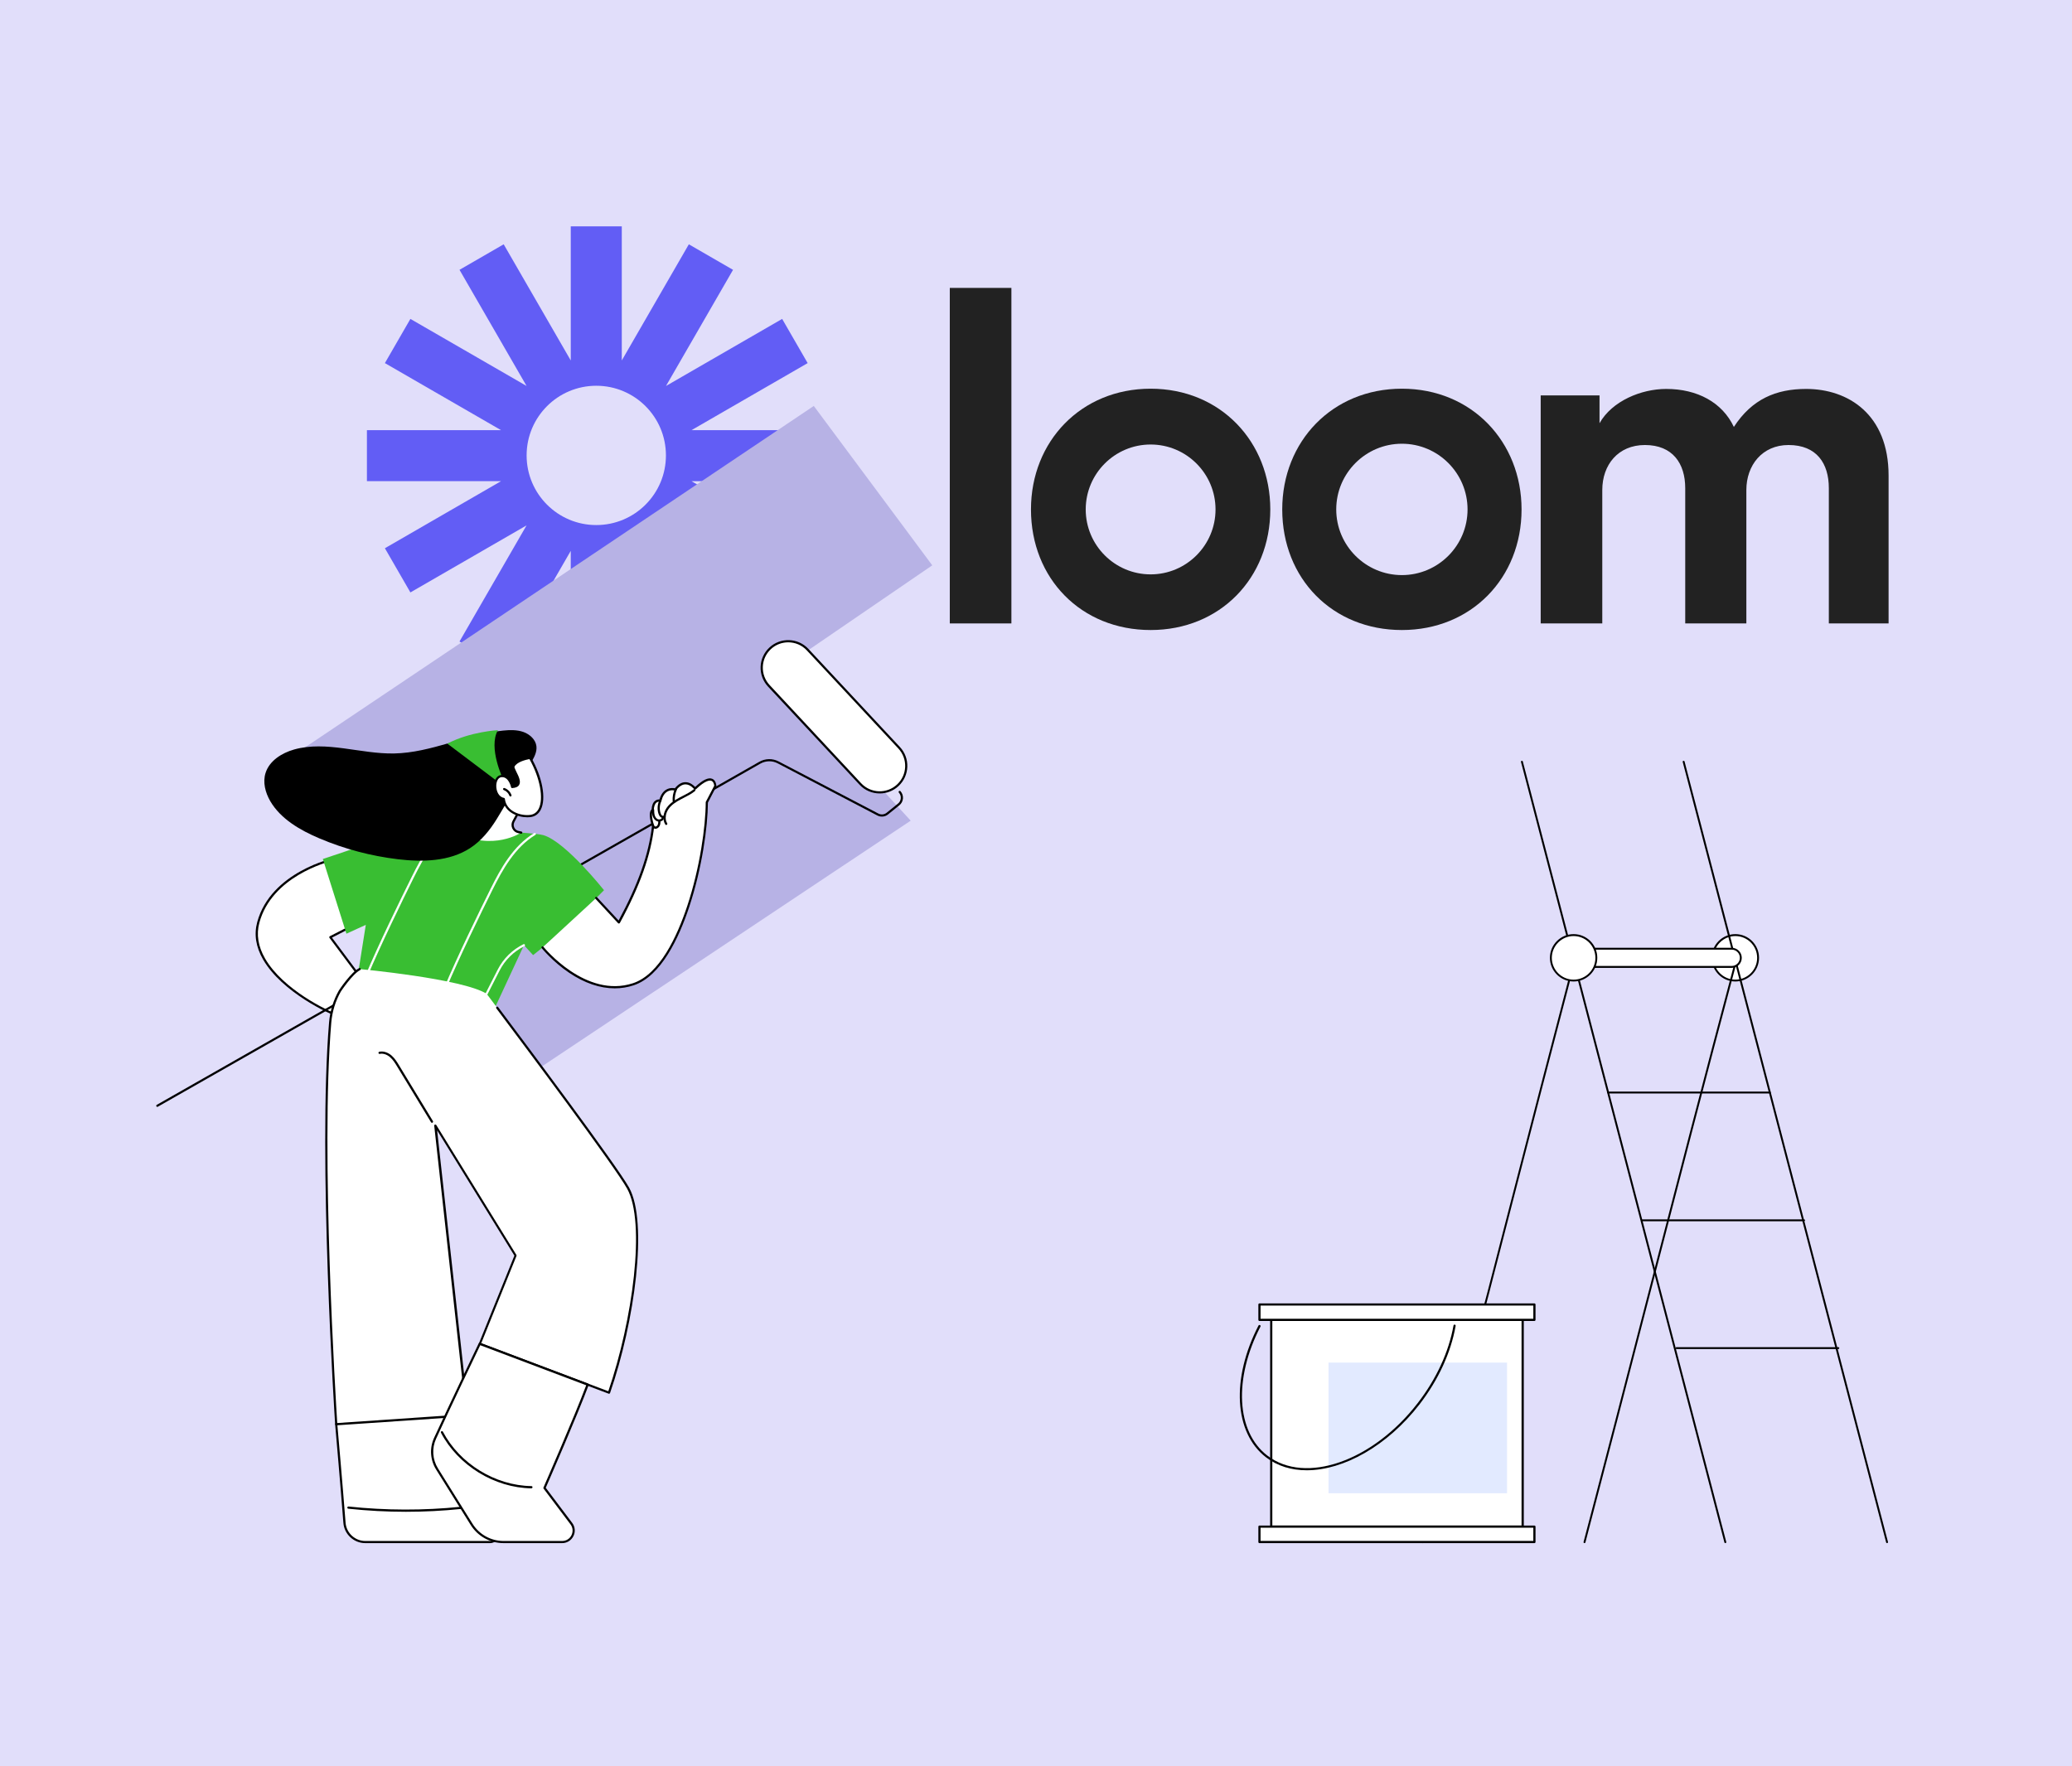 <svg width="610" height="520" viewBox="0 0 610 520" fill="none" xmlns="http://www.w3.org/2000/svg">
<rect x="0" y="0" width="610" height="520" fill="#333333" stroke="none"/>
<g clip-path="url(#clip0_906_18554)">
<rect width="610" height="520" fill="#E1DEFA"/>
<g clip-path="url(#clip1_906_18554)">
<path d="M279.621 183.556V84.768H297.758V183.556H279.621Z" fill="#222222"/>
<path d="M453.582 116.423H470.902V124.613C474.583 118.064 483.178 114.514 490.541 114.514C499.682 114.514 507.044 118.473 510.452 125.702C515.768 117.512 522.865 114.514 531.73 114.514C544.138 114.514 556.003 122.019 556.003 140.028V183.556H538.411V143.715C538.411 136.482 534.862 131.026 526.543 131.026C518.767 131.026 514.13 137.03 514.13 144.263V183.56H496.133V143.715C496.133 136.482 492.451 131.026 484.265 131.026C476.353 131.026 471.715 136.894 471.715 144.263V183.56H453.582V116.423Z" fill="#222222"/>
<path d="M338.748 185.5C318.316 185.5 303.52 170.345 303.52 149.99C303.52 129.96 318.268 114.445 338.748 114.445C359.328 114.445 373.977 130.104 373.977 149.99C373.977 170.197 359.172 185.5 338.748 185.5ZM338.748 130.877C328.21 130.877 319.637 139.45 319.637 149.995C319.637 160.538 328.21 169.112 338.748 169.112C349.287 169.112 357.854 160.538 357.854 149.995C357.854 139.45 349.287 130.877 338.748 130.877Z" fill="#222222"/>
<path d="M412.721 185.5C392.288 185.5 377.492 170.345 377.492 149.99C377.492 129.96 392.241 114.445 412.721 114.445C433.301 114.445 447.949 130.104 447.949 149.99C447.949 170.197 433.137 185.5 412.721 185.5ZM412.721 130.648C402.062 130.648 393.39 139.327 393.39 149.986C393.39 160.646 402.062 169.325 412.721 169.325C423.379 169.325 432.051 160.646 432.051 149.986C432.047 139.327 423.375 130.648 412.721 130.648Z" fill="#222222"/>
<path d="M243.066 126.654H203.577L237.776 106.91L230.266 93.898L196.067 113.642L215.807 79.446L202.795 71.931L183.055 106.127V66.642H168.034V106.131L148.286 71.931L135.278 79.442L155.022 113.638L120.823 93.898L113.313 106.906L147.511 126.65H108.023V141.672H147.508L113.313 161.417L120.823 174.429L155.018 154.688L135.274 188.884L148.286 196.395L168.03 162.195V201.684H183.052V162.199L202.792 196.395L215.803 188.884L196.059 154.684L230.258 174.429L237.769 161.417L203.574 141.676H243.058V126.654H243.066ZM175.544 154.593C164.218 154.593 155.037 145.413 155.037 134.086C155.037 122.759 164.218 113.578 175.544 113.578C186.871 113.578 196.051 122.759 196.051 134.086C196.051 145.413 186.871 154.593 175.544 154.593Z" fill="#625DF5"/>
</g>
<path d="M510.89 288.703C507.192 288.703 504.194 285.705 504.194 282.007C504.194 278.309 507.192 275.311 510.89 275.311C514.588 275.311 517.586 278.309 517.586 282.007C517.586 285.705 514.588 288.703 510.89 288.703Z" fill="white"/>
<path d="M510.89 288.981C514.729 288.981 517.863 285.859 517.863 282.008C517.863 278.156 514.742 275.035 510.89 275.035C507.039 275.035 503.917 278.156 503.917 282.008C503.917 285.859 507.051 288.981 510.89 288.981ZM510.89 275.601C514.427 275.601 517.309 278.483 517.309 282.02C517.309 285.557 514.427 288.439 510.89 288.439C507.354 288.439 504.471 285.557 504.471 282.02C504.484 278.471 507.354 275.601 510.89 275.601Z" fill="black"/>
<path d="M507.933 454.342C507.958 454.342 507.983 454.342 508.009 454.329C508.16 454.292 508.248 454.141 508.21 453.99L448.323 224.21C448.286 224.059 448.135 223.971 447.984 224.009C447.833 224.046 447.744 224.198 447.782 224.349L507.669 454.141C507.694 454.254 507.807 454.342 507.933 454.342Z" fill="black"/>
<path d="M555.546 454.342C555.572 454.342 555.597 454.342 555.622 454.329C555.773 454.292 555.861 454.141 555.823 453.99L495.937 224.21C495.899 224.059 495.748 223.971 495.597 224.009C495.446 224.046 495.358 224.198 495.395 224.349L555.282 454.141C555.307 454.254 555.421 454.342 555.546 454.342Z" fill="black"/>
<path d="M466.485 454.342C466.611 454.342 466.724 454.254 466.749 454.141C473.043 430.176 479.361 405.758 485.465 382.133C493.81 349.836 502.445 316.444 511.167 283.732C511.205 283.581 511.117 283.43 510.966 283.392C510.815 283.354 510.664 283.442 510.626 283.593C501.903 316.306 493.269 349.698 484.924 381.995C478.82 405.607 472.514 430.025 466.208 453.99C466.17 454.141 466.258 454.292 466.409 454.33C466.435 454.342 466.46 454.342 466.485 454.342Z" fill="black"/>
<path d="M418.869 454.342C418.994 454.342 419.108 454.254 419.133 454.128C423.84 435.827 428.485 418.269 433.393 399.679C435.067 393.348 436.754 386.966 438.466 380.484C440.467 372.743 442.431 365.116 444.381 357.564C450.889 332.316 457.044 308.477 463.538 283.732C463.576 283.581 463.488 283.43 463.337 283.392C463.186 283.354 463.035 283.442 462.997 283.593C456.502 308.338 450.36 332.19 443.84 357.438C441.889 365.003 439.926 372.63 437.925 380.358C436.213 386.828 434.526 393.222 432.852 399.553C427.931 418.143 423.286 435.701 418.579 454.002C418.541 454.153 418.629 454.304 418.78 454.342C418.831 454.342 418.856 454.342 418.869 454.342Z" fill="black"/>
<path d="M467.566 284.701H509.819C511.304 284.701 512.5 283.505 512.5 282.02C512.5 280.535 511.304 279.339 509.819 279.339H467.566C466.081 279.339 464.885 280.535 464.885 282.02C464.885 283.505 466.081 284.701 467.566 284.701Z" fill="white"/>
<path d="M467.567 284.978H509.82C511.456 284.978 512.777 283.656 512.777 282.02C512.777 280.384 511.456 279.062 509.82 279.062H467.567C465.93 279.062 464.609 280.384 464.609 282.02C464.609 283.644 465.93 284.978 467.567 284.978ZM509.82 279.603C511.141 279.603 512.224 280.686 512.224 282.007C512.224 283.329 511.141 284.411 509.82 284.411H467.567C466.245 284.411 465.163 283.329 465.163 282.007C465.163 280.686 466.245 279.603 467.567 279.603H509.82Z" fill="black"/>
<path d="M463.273 288.703C459.575 288.703 456.577 285.705 456.577 282.007C456.577 278.309 459.575 275.311 463.273 275.311C466.971 275.311 469.969 278.309 469.969 282.007C469.969 285.705 466.971 288.703 463.273 288.703Z" fill="white"/>
<path d="M463.273 288.981C467.112 288.981 470.246 285.859 470.246 282.008C470.246 278.156 467.125 275.035 463.273 275.035C459.434 275.035 456.3 278.156 456.3 282.008C456.3 285.859 459.434 288.981 463.273 288.981ZM463.273 275.601C466.81 275.601 469.692 278.483 469.692 282.02C469.692 285.557 466.81 288.439 463.273 288.439C459.736 288.439 456.854 285.557 456.854 282.02C456.867 278.471 459.749 275.601 463.273 275.601Z" fill="black"/>
<path d="M473.42 321.944H521.047C521.198 321.944 521.324 321.819 521.324 321.668C521.324 321.516 521.198 321.391 521.047 321.391H473.42C473.269 321.391 473.143 321.516 473.143 321.668C473.143 321.819 473.269 321.944 473.42 321.944Z" fill="black"/>
<path d="M483.502 359.578H531.129C531.28 359.578 531.406 359.452 531.406 359.301C531.406 359.15 531.28 359.024 531.129 359.024H483.502C483.351 359.024 483.225 359.15 483.225 359.301C483.225 359.452 483.351 359.578 483.502 359.578Z" fill="black"/>
<path d="M493.584 397.199H541.211C541.362 397.199 541.488 397.073 541.488 396.922C541.488 396.771 541.362 396.645 541.211 396.645H493.584C493.433 396.645 493.307 396.771 493.307 396.922C493.307 397.073 493.433 397.199 493.584 397.199Z" fill="black"/>
<path d="M448.284 388.614H374.25V449.487H448.284V388.614Z" fill="white"/>
<path d="M448.271 449.809H374.251C374.076 449.809 373.93 449.663 373.93 449.487V388.614C373.93 388.438 374.076 388.292 374.251 388.292H448.285C448.461 388.292 448.607 388.438 448.607 388.614V449.487C448.592 449.663 448.461 449.809 448.271 449.809ZM374.573 449.165H447.949V388.935H374.573V449.165Z" fill="black"/>
<path d="M443.678 401.189H391.125V439.661H443.678V401.189Z" fill="#E2EAFF"/>
<path d="M451.735 384.081H370.785V388.614H451.735V384.081Z" fill="white"/>
<path d="M451.737 388.936H370.787C370.611 388.936 370.465 388.789 370.465 388.614V384.081C370.465 383.905 370.611 383.759 370.787 383.759H451.737C451.912 383.759 452.059 383.905 452.059 384.081V388.614C452.059 388.789 451.912 388.936 451.737 388.936ZM371.108 388.292H451.415V384.403H371.108V388.292Z" fill="black"/>
<path d="M451.735 449.487H370.785V454.02H451.735V449.487Z" fill="white"/>
<path d="M451.737 454.342H370.787C370.611 454.342 370.465 454.195 370.465 454.02V449.487C370.465 449.311 370.611 449.165 370.787 449.165H451.737C451.912 449.165 452.059 449.311 452.059 449.487V454.02C452.059 454.195 451.912 454.342 451.737 454.342ZM371.108 453.698H451.415V449.809H371.108V453.698Z" fill="black"/>
<path d="M384.706 432.891C380.202 432.891 376.078 431.662 372.7 429.059C363.313 421.836 362.421 405.897 370.507 390.28C370.595 390.12 370.785 390.061 370.946 390.149C371.107 390.237 371.165 390.427 371.077 390.588C363.137 405.927 363.956 421.543 373.095 428.562C384.311 437.19 404.197 430.244 417.416 413.062C422.9 405.941 426.526 398.06 427.915 390.266C427.944 390.09 428.12 389.973 428.281 390.003C428.456 390.032 428.573 390.207 428.544 390.383C427.14 398.279 423.47 406.248 417.928 413.457C408.423 425.769 395.512 432.891 384.706 432.891Z" fill="black"/>
<path d="M239.582 119.523L87.953 221.293L118.561 236.328L125.43 268.455L274.461 166.45L239.582 119.523Z" fill="#B7B2E5"/>
<path d="M227.418 197.307L139.931 255.607L125.879 305.382L153.457 318.031L268.112 241.628L227.418 197.307Z" fill="#B7B2E5"/>
<path d="M98.507 252.917C98.507 252.917 80.053 256.748 76.032 271.59C72.011 286.432 96.182 298.13 99.749 299.08L105.73 287.324L97.234 275.933L105.73 271.59L98.507 252.917Z" fill="white"/>
<path d="M99.766 299.401C99.736 299.401 99.707 299.401 99.678 299.387C97.075 298.699 82.994 292.105 77.466 282.527C75.331 278.827 74.746 275.113 75.726 271.501C79.747 256.645 98.26 252.638 98.435 252.594C98.581 252.565 98.742 252.653 98.8 252.799L106.039 271.472C106.097 271.633 106.039 271.794 105.892 271.882L97.733 276.064L106.009 287.147C106.083 287.25 106.097 287.381 106.039 287.484L100.058 299.24C100 299.343 99.883 299.401 99.766 299.401ZM98.318 253.296C96.052 253.837 80.025 258.166 76.355 271.677C75.419 275.128 75.989 278.666 78.037 282.22C83.301 291.344 96.505 297.72 99.605 298.699L105.381 287.367L97.002 276.137C96.943 276.064 96.929 275.961 96.944 275.874C96.958 275.786 97.031 275.698 97.104 275.654L105.337 271.443L98.318 253.296Z" fill="black"/>
<path d="M46.319 325.897C46.202 325.897 46.1 325.839 46.041 325.737C45.953 325.576 46.012 325.386 46.158 325.298L223.529 224.3C225.299 223.291 227.448 223.247 229.247 224.198L258.594 239.537C259.384 239.946 260.334 239.859 261.022 239.303L264.37 236.598C264.853 236.218 265.145 235.662 265.189 235.048C265.247 234.434 265.043 233.849 264.633 233.381C264.516 233.249 264.531 233.044 264.663 232.927C264.794 232.81 264.999 232.825 265.116 232.957C265.642 233.556 265.891 234.317 265.832 235.106C265.759 235.896 265.394 236.598 264.779 237.095L261.431 239.8C260.539 240.517 259.311 240.634 258.302 240.107L228.954 224.753C227.346 223.905 225.43 223.949 223.851 224.841L46.48 325.839C46.436 325.883 46.377 325.897 46.319 325.897Z" fill="black"/>
<path d="M264.704 220.162L237.769 191.283C234.83 188.124 229.888 187.949 226.729 190.903C223.571 193.842 223.395 198.784 226.349 201.943L253.284 230.822C256.223 233.981 261.165 234.156 264.324 231.202C267.467 228.263 267.643 223.321 264.704 220.162Z" fill="white"/>
<path d="M258.988 233.615C256.809 233.615 254.631 232.752 253.037 231.027L226.102 202.147C223.046 198.872 223.221 193.71 226.511 190.654C229.787 187.598 234.949 187.773 238.005 191.063L264.939 219.943C267.996 223.218 267.82 228.38 264.53 231.436C262.98 232.898 260.977 233.615 258.988 233.615ZM232.053 189.118C230.226 189.118 228.383 189.776 226.95 191.122C223.923 193.944 223.762 198.682 226.585 201.708L253.519 230.603C256.341 233.629 261.079 233.79 264.106 230.968C267.133 228.146 267.294 223.408 264.472 220.381L237.537 191.502C236.075 189.923 234.071 189.118 232.053 189.118Z" fill="black"/>
<path d="M145.388 297.384L154.264 278.287L156.94 281.211C162.029 277.263 169.238 270.917 177.821 262.099C177.821 262.099 166.489 247.799 159.982 245.898C156.575 244.903 124.888 243.251 115.968 245.898L95.043 252.917L101.989 274.909L107.691 272.306L104.387 293.158C110.484 293.743 145.388 297.384 145.388 297.384Z" fill="#39BE32"/>
<path d="M131.069 291.286C131.025 291.286 130.982 291.272 130.938 291.257C130.777 291.184 130.704 290.994 130.762 290.833C134.637 281.621 140.983 268.607 144.434 261.676C147.388 255.725 151.058 249.057 157.273 245.284C157.419 245.196 157.624 245.24 157.712 245.386C157.799 245.533 157.755 245.737 157.609 245.825C151.541 249.525 147.929 256.09 145.005 261.954C141.568 268.885 135.222 281.884 131.347 291.082C131.303 291.213 131.186 291.286 131.069 291.286Z" fill="white"/>
<path d="M107.866 287.747C107.822 287.747 107.778 287.733 107.735 287.718C107.574 287.645 107.501 287.455 107.559 287.294C111.434 278.082 117.78 265.068 121.231 258.137C124.185 252.185 127.855 245.517 134.07 241.745C134.216 241.657 134.421 241.701 134.508 241.847C134.596 241.993 134.552 242.198 134.406 242.286C128.338 245.971 124.726 252.551 121.801 258.414C118.365 265.345 112.019 278.345 108.144 287.542C108.115 287.674 107.998 287.747 107.866 287.747Z" fill="white"/>
<path d="M143.265 292.924C143.221 292.924 143.163 292.909 143.119 292.895C142.958 292.807 142.899 292.617 142.973 292.456L146.526 285.481C148.164 282.264 150.854 279.603 154.1 278.009C154.261 277.936 154.451 277.994 154.524 278.155C154.597 278.316 154.539 278.506 154.378 278.579C151.249 280.115 148.661 282.659 147.081 285.759L143.528 292.734C143.499 292.851 143.382 292.924 143.265 292.924Z" fill="white"/>
<path d="M159.73 278.959C159.73 278.959 172.174 294.517 186.46 289.794C200.747 285.071 208.029 251.308 208.087 236.247L210.602 231.421C210.602 231.421 210.456 226.625 204.636 232.182C204.636 232.182 201.887 228.482 198.816 232.46C198.816 232.46 195.453 231.421 194.4 235.75C194.4 235.75 192.28 235.194 192.149 238.528C192.149 238.528 190.876 239.025 192.28 243.207C191.169 252.96 187.235 262.348 182.191 271.604L175.523 264.41L159.73 278.959Z" fill="white"/>
<path d="M180.979 290.994C176.636 290.994 172.088 289.458 167.57 286.417C162.686 283.127 159.527 279.208 159.483 279.164C159.366 279.032 159.396 278.828 159.527 278.711C159.674 278.594 159.864 278.623 159.981 278.755C160.098 278.915 172.454 294.079 186.36 289.487C194.183 286.899 199.344 275.713 202.313 266.793C206.056 255.505 207.752 243.31 207.767 236.232C207.767 236.174 207.782 236.13 207.796 236.086L210.267 231.348C210.238 231.071 210.107 230.164 209.449 229.901C208.937 229.696 207.65 229.74 204.857 232.416C204.784 232.474 204.696 232.504 204.609 232.504C204.521 232.489 204.433 232.445 204.375 232.372C204.36 232.357 203.293 230.954 201.83 230.939H201.816C200.88 230.939 199.959 231.509 199.081 232.65C198.993 232.752 198.862 232.796 198.73 232.767C198.716 232.767 197.575 232.43 196.493 233.045C195.645 233.527 195.045 234.463 194.724 235.823C194.709 235.911 194.651 235.984 194.577 236.028C194.504 236.071 194.417 236.086 194.329 236.057C194.314 236.057 193.773 235.925 193.291 236.291C192.794 236.656 192.516 237.431 192.472 238.543C192.472 238.674 192.384 238.777 192.267 238.835C192.019 238.981 191.565 240.034 192.589 243.105C192.603 243.149 192.603 243.193 192.603 243.236C191.624 251.805 188.407 260.857 182.485 271.75C182.441 271.838 182.338 271.897 182.236 271.911C182.134 271.926 182.031 271.882 181.958 271.809L175.29 264.615C175.173 264.483 175.173 264.278 175.305 264.161C175.437 264.044 175.641 264.044 175.758 264.176L182.119 271.034C187.851 260.418 190.98 251.571 191.945 243.222C190.79 239.742 191.434 238.66 191.828 238.323C191.902 237.08 192.267 236.218 192.911 235.75C193.364 235.413 193.846 235.37 194.153 235.384C194.548 233.995 195.221 233.015 196.171 232.474C197.195 231.889 198.248 232.006 198.686 232.094C199.652 230.895 200.704 230.296 201.801 230.296C201.816 230.296 201.816 230.296 201.83 230.296C203.176 230.31 204.214 231.231 204.652 231.714C206.89 229.623 208.542 228.833 209.683 229.301C210.838 229.769 210.896 231.348 210.911 231.407C210.911 231.465 210.896 231.524 210.882 231.568L208.41 236.32C208.367 243.456 206.67 255.68 202.912 266.998C199.915 276.064 194.636 287.426 186.55 290.102C184.766 290.701 182.879 290.994 180.979 290.994Z" fill="black"/>
<path d="M196.128 242.9C196.026 242.9 195.909 242.842 195.851 242.739C194.885 241.16 195.368 239.157 196.26 237.855C197.24 236.437 198.76 235.516 200.106 234.799C200.413 234.638 200.705 234.492 201.012 234.331C202.109 233.776 203.25 233.191 204.2 232.416C204.332 232.299 204.536 232.328 204.653 232.46C204.77 232.591 204.741 232.796 204.609 232.913C203.6 233.732 202.431 234.331 201.305 234.902C200.998 235.048 200.705 235.209 200.413 235.37C199.126 236.042 197.693 236.92 196.801 238.221C196.026 239.347 195.602 241.072 196.421 242.403C196.509 242.549 196.465 242.754 196.318 242.842C196.231 242.886 196.172 242.9 196.128 242.9Z" fill="black"/>
<path d="M198.351 236.189C198.191 236.189 198.044 236.057 198.03 235.882C197.942 234.639 198.176 233.366 198.702 232.241C198.775 232.08 198.966 232.007 199.126 232.08C199.287 232.153 199.36 232.343 199.287 232.504C198.805 233.542 198.6 234.697 198.673 235.838C198.688 236.013 198.556 236.174 198.366 236.174C198.366 236.189 198.351 236.189 198.351 236.189Z" fill="black"/>
<path d="M195.221 240.868C194.973 240.868 194.71 240.78 194.49 240.604C194.125 240.312 193.949 239.873 193.847 239.566C193.452 238.323 193.54 236.934 194.066 235.75C194.139 235.589 194.329 235.516 194.49 235.589C194.651 235.662 194.724 235.852 194.651 236.013C194.183 237.051 194.11 238.279 194.461 239.362C194.578 239.727 194.71 239.961 194.885 240.093C195.046 240.21 195.309 240.268 195.441 240.137C195.572 240.02 195.777 240.034 195.894 240.166C196.011 240.297 195.996 240.502 195.865 240.619C195.704 240.78 195.47 240.868 195.221 240.868Z" fill="black"/>
<path d="M194.051 241.906C193.846 241.906 193.642 241.862 193.437 241.789C192.852 241.555 192.384 240.999 192.15 240.283C191.96 239.669 191.945 239.025 191.945 238.44C191.945 238.265 192.092 238.119 192.267 238.119C192.442 238.119 192.589 238.265 192.589 238.44C192.589 238.996 192.603 239.581 192.764 240.093C192.925 240.619 193.276 241.043 193.671 241.204C194.095 241.379 194.621 241.219 194.811 240.882C194.899 240.721 195.089 240.663 195.25 240.751C195.411 240.838 195.469 241.029 195.382 241.189C195.133 241.643 194.607 241.906 194.051 241.906Z" fill="black"/>
<path d="M192.982 244.011C192.718 244.011 192.455 243.909 192.25 243.733C192.031 243.543 191.914 243.28 191.914 243.017C191.914 242.842 192.06 242.71 192.236 242.695C192.411 242.695 192.557 242.842 192.557 243.017C192.557 243.119 192.631 243.207 192.674 243.236C192.777 243.324 192.923 243.368 193.055 243.353C193.318 243.309 193.552 243.075 193.669 242.754C193.8 242.417 193.8 242.023 193.8 241.628C193.8 241.452 193.947 241.306 194.122 241.306C194.298 241.306 194.444 241.452 194.444 241.628C194.444 242.052 194.444 242.52 194.283 242.973C194.078 243.514 193.654 243.909 193.172 243.997C193.099 243.997 193.04 244.011 192.982 244.011Z" fill="black"/>
<path d="M106.474 411.264C106.284 411.381 98.973 419.291 98.973 419.291C98.973 419.291 100.552 437.16 101.415 448.346C101.663 451.549 104.324 454.005 107.527 454.005H144.273C146.174 454.005 147.198 451.768 145.955 450.335L140.501 444.033L134.242 414.992L106.474 411.264Z" fill="white"/>
<path d="M144.275 454.342H107.528C104.18 454.342 101.343 451.724 101.094 448.39C100.246 437.336 98.681 419.511 98.667 419.335C98.652 419.248 98.696 419.16 98.755 419.087C102.103 415.46 106.139 411.117 106.314 411.001C106.373 410.957 106.461 410.942 106.534 410.942L134.302 414.671C134.434 414.685 134.551 414.788 134.58 414.919L140.809 443.887L146.205 450.13C146.863 450.891 147.009 451.944 146.6 452.85C146.161 453.771 145.269 454.342 144.275 454.342ZM99.31 419.423C99.457 421.134 100.933 437.804 101.738 448.346C101.972 451.359 104.516 453.713 107.528 453.713H144.275C145.02 453.713 145.693 453.289 146 452.602C146.307 451.914 146.205 451.139 145.708 450.569L140.253 444.267C140.224 444.223 140.195 444.179 140.18 444.121L133.98 415.3L106.592 411.629C105.905 412.302 102.001 416.513 99.31 419.423Z" fill="black"/>
<path d="M119.506 445.115C113.832 445.115 108.159 444.808 102.544 444.208C102.368 444.194 102.236 444.033 102.251 443.858C102.266 443.682 102.427 443.55 102.602 443.565C113.584 444.735 124.711 444.764 135.693 443.638C135.868 443.624 136.029 443.755 136.044 443.931C136.058 444.106 135.927 444.267 135.751 444.282C130.37 444.837 124.945 445.115 119.506 445.115Z" fill="black"/>
<path d="M105.862 285.32C105.862 285.32 136.102 288.113 143.267 292.602C143.267 292.602 180.569 342.041 184.882 349.82C190.293 359.573 186.856 388.073 179.253 410.036L141.22 395.676L151.733 369.648L128.147 331.396L137.578 416.674L98.975 419.306C98.975 419.306 93.828 341.325 97.191 301.025C97.659 295.468 100.13 290.248 104.254 286.505C104.897 285.92 105.453 285.481 105.862 285.32Z" fill="white"/>
<path d="M98.973 419.628C98.9 419.628 98.827 419.599 98.769 419.555C98.71 419.496 98.666 419.423 98.666 419.336C98.608 418.561 93.548 340.871 96.882 300.996C97.16 297.676 98.169 294.415 99.792 291.579C99.938 291.345 103.316 286.271 105.729 285.042C105.89 284.969 106.08 285.028 106.167 285.189C106.255 285.349 106.182 285.54 106.021 285.627C103.769 286.782 100.377 291.886 100.348 291.93C98.783 294.679 97.803 297.837 97.526 301.069C94.309 339.584 98.929 413.472 99.28 418.985L137.226 416.396L127.838 331.44C127.823 331.293 127.911 331.147 128.057 331.103C128.204 331.059 128.35 331.103 128.438 331.235L152.024 369.487C152.082 369.575 152.082 369.677 152.053 369.78L141.671 395.501L179.09 409.626C186.24 388.804 190.174 359.968 184.632 349.981C181.049 343.518 154.246 307.707 146.116 296.887C146.014 296.74 146.043 296.55 146.175 296.433C146.321 296.331 146.511 296.36 146.628 296.492C154.758 307.327 181.59 343.167 185.202 349.659C190.846 359.837 186.869 389.155 179.602 410.138C179.573 410.226 179.514 410.284 179.441 410.328C179.368 410.372 179.265 410.372 179.192 410.343L141.159 395.983C141.071 395.954 141.013 395.896 140.984 395.808C140.954 395.72 140.954 395.632 140.984 395.559L151.439 369.692L128.686 332.799L137.957 416.66C137.971 416.747 137.942 416.835 137.884 416.908C137.825 416.981 137.752 417.011 137.664 417.025L99.061 419.657C98.988 419.628 98.988 419.628 98.973 419.628Z" fill="black"/>
<path d="M127.18 330.591C127.077 330.591 126.96 330.533 126.902 330.431L116.958 314.068C116.359 313.074 115.73 312.05 114.853 311.275C113.917 310.456 112.776 310.091 111.811 310.295C111.636 310.339 111.46 310.222 111.431 310.047C111.387 309.871 111.504 309.696 111.68 309.667C112.85 309.418 114.195 309.842 115.277 310.778C116.227 311.611 116.885 312.679 117.514 313.717L127.457 330.08C127.545 330.226 127.501 330.431 127.355 330.518C127.297 330.577 127.238 330.591 127.18 330.591Z" fill="black"/>
<path d="M141.216 395.662C141.216 395.662 132.779 413.223 128.1 423.444C126.755 426.384 126.974 429.791 128.685 432.525L138.818 448.771C140.851 452.031 144.419 454.005 148.264 454.005H165.49C168.283 454.005 169.877 450.803 168.195 448.581L160.284 438.082C160.284 438.082 169.569 416.864 172.991 407.652L141.216 395.662Z" fill="white"/>
<path d="M165.491 454.342H148.251C144.274 454.342 140.648 452.324 138.542 448.946L128.409 432.7C126.639 429.863 126.405 426.354 127.809 423.313C132.444 413.208 140.852 395.691 140.94 395.515C141.013 395.369 141.189 395.296 141.35 395.354L173.124 407.359C173.285 407.418 173.373 407.608 173.314 407.769C170.083 416.44 161.572 436.005 160.666 438.052L168.46 448.39C169.308 449.516 169.454 451.008 168.811 452.28C168.182 453.552 166.91 454.342 165.491 454.342ZM141.379 396.071C140.297 398.308 132.708 414.173 128.394 423.59C127.093 426.427 127.297 429.717 128.964 432.379L139.098 448.624C141.086 451.812 144.508 453.713 148.266 453.713H165.491C166.676 453.713 167.714 453.084 168.24 452.017C168.767 450.949 168.664 449.75 167.948 448.8L160.037 438.301C159.964 438.213 159.949 438.081 159.993 437.979C160.081 437.774 169.118 417.113 172.583 407.857L141.379 396.071Z" fill="black"/>
<path d="M156.439 438.213C156.424 438.213 156.424 438.213 156.439 438.213C145.574 438.052 134.871 431.472 129.826 421.851C129.738 421.69 129.797 421.5 129.958 421.412C130.118 421.324 130.308 421.383 130.396 421.543C135.339 430.96 145.808 437.394 156.454 437.555C156.629 437.555 156.775 437.701 156.775 437.877C156.746 438.067 156.614 438.213 156.439 438.213Z" fill="black"/>
<path d="M153.457 237.577L151.161 241.847C150.474 243.134 151.22 244.713 152.653 244.976L153.457 245.137C153.457 245.137 145.195 250.694 134.258 245.137L141.511 242.593C141.511 242.593 146.38 231.304 146.658 231.421C146.921 231.538 153.457 237.577 153.457 237.577Z" fill="#FEFFFF"/>
<path d="M153.458 245.474C153.444 245.474 153.414 245.474 153.4 245.474L152.595 245.313C151.82 245.167 151.177 244.67 150.826 243.938C150.49 243.222 150.504 242.403 150.885 241.701L153.18 237.431C153.268 237.271 153.458 237.212 153.619 237.3C153.78 237.388 153.838 237.578 153.751 237.738L151.455 242.008C151.177 242.535 151.162 243.134 151.411 243.661C151.66 244.187 152.142 244.567 152.712 244.67L153.517 244.83C153.692 244.86 153.809 245.035 153.765 245.211C153.736 245.357 153.604 245.474 153.458 245.474Z" fill="black"/>
<path d="M156.193 224.739C157.158 223.189 158.153 221.478 157.919 219.665C157.67 217.749 156.003 216.214 154.117 215.527C152.23 214.854 150.154 214.898 148.151 215.103C137.228 216.214 127.036 221.624 116.04 221.844C106.155 222.034 96.065 218.013 86.59 220.674C82.905 221.712 79.323 224.022 78.197 227.532C77.305 230.281 78.094 233.337 79.557 235.867C82.613 241.116 88.33 244.435 94.077 246.863C101.417 249.977 109.226 252.039 117.18 252.99C124.448 253.852 132.315 253.648 138.368 249.729C141.717 247.565 144.217 244.421 146.264 241.116C148.239 237.914 150.052 234.638 152.026 231.436C153.415 229.213 154.804 226.976 156.193 224.739Z" fill="black"/>
<path d="M148.15 229.506C148.15 229.506 143.631 220.118 146.585 214.986C146.585 214.986 138.426 215.395 131.699 218.948L147.038 230.515L148.15 229.506Z" fill="#39BE32"/>
<path d="M148.324 235.223C148.778 239.23 153.252 240.575 156.045 240.254C161.06 239.698 160.519 230.91 156.045 223.131C156.045 223.131 152.126 223.686 151.176 225.587C150.678 226.582 155.211 231.407 150.781 231.699C150.781 231.699 150.035 228.161 147.52 228.497C145.005 228.848 145.195 234.726 148.324 235.223Z" fill="white"/>
<path d="M155.241 240.633C152.361 240.633 148.588 239.142 148.032 235.501C146.234 235.062 145.444 233.059 145.473 231.319C145.503 229.579 146.292 228.351 147.491 228.19C149.568 227.912 150.679 230.003 151.045 231.363C151.688 231.29 152.112 231.085 152.302 230.763C152.712 230.047 152.039 228.687 151.498 227.59C151.015 226.625 150.664 225.923 150.898 225.455C151.907 223.423 155.841 222.838 156.016 222.823C156.148 222.809 156.279 222.867 156.338 222.984C159.687 228.789 160.856 235.135 159.204 238.396C158.561 239.683 157.479 240.443 156.089 240.59C155.812 240.619 155.534 240.633 155.241 240.633ZM147.842 228.818C147.755 228.818 147.667 228.818 147.564 228.833C146.585 228.965 146.117 230.178 146.102 231.334C146.073 232.927 146.848 234.667 148.369 234.916C148.515 234.945 148.617 235.048 148.632 235.194C149.056 238.937 153.282 240.253 156.002 239.946C157.171 239.815 158.049 239.2 158.604 238.104C160.125 235.106 158.97 228.994 155.87 223.496C155.066 223.642 152.2 224.256 151.454 225.748C151.381 225.938 151.79 226.757 152.054 227.312C152.668 228.541 153.428 230.061 152.843 231.085C152.521 231.655 151.849 231.962 150.796 232.035C150.65 232.05 150.489 231.933 150.46 231.787C150.46 231.743 149.816 228.818 147.842 228.818Z" fill="black"/>
<path d="M150.284 234.522C150.152 234.522 150.021 234.434 149.977 234.302C149.714 233.542 149.07 232.898 148.31 232.621C148.149 232.562 148.061 232.372 148.12 232.211C148.178 232.05 148.368 231.963 148.529 232.021C149.48 232.357 150.24 233.132 150.576 234.083C150.635 234.244 150.547 234.434 150.386 234.492C150.357 234.522 150.328 234.522 150.284 234.522Z" fill="black"/>
</g>
<defs>
<clipPath id="clip0_906_18554">
<rect width="610" height="520" fill="white"/>
</clipPath>
<clipPath id="clip1_906_18554">
<rect width="447.978" height="135.319" fill="white" transform="translate(108.023 66.642)"/>
</clipPath>
</defs>
</svg>

